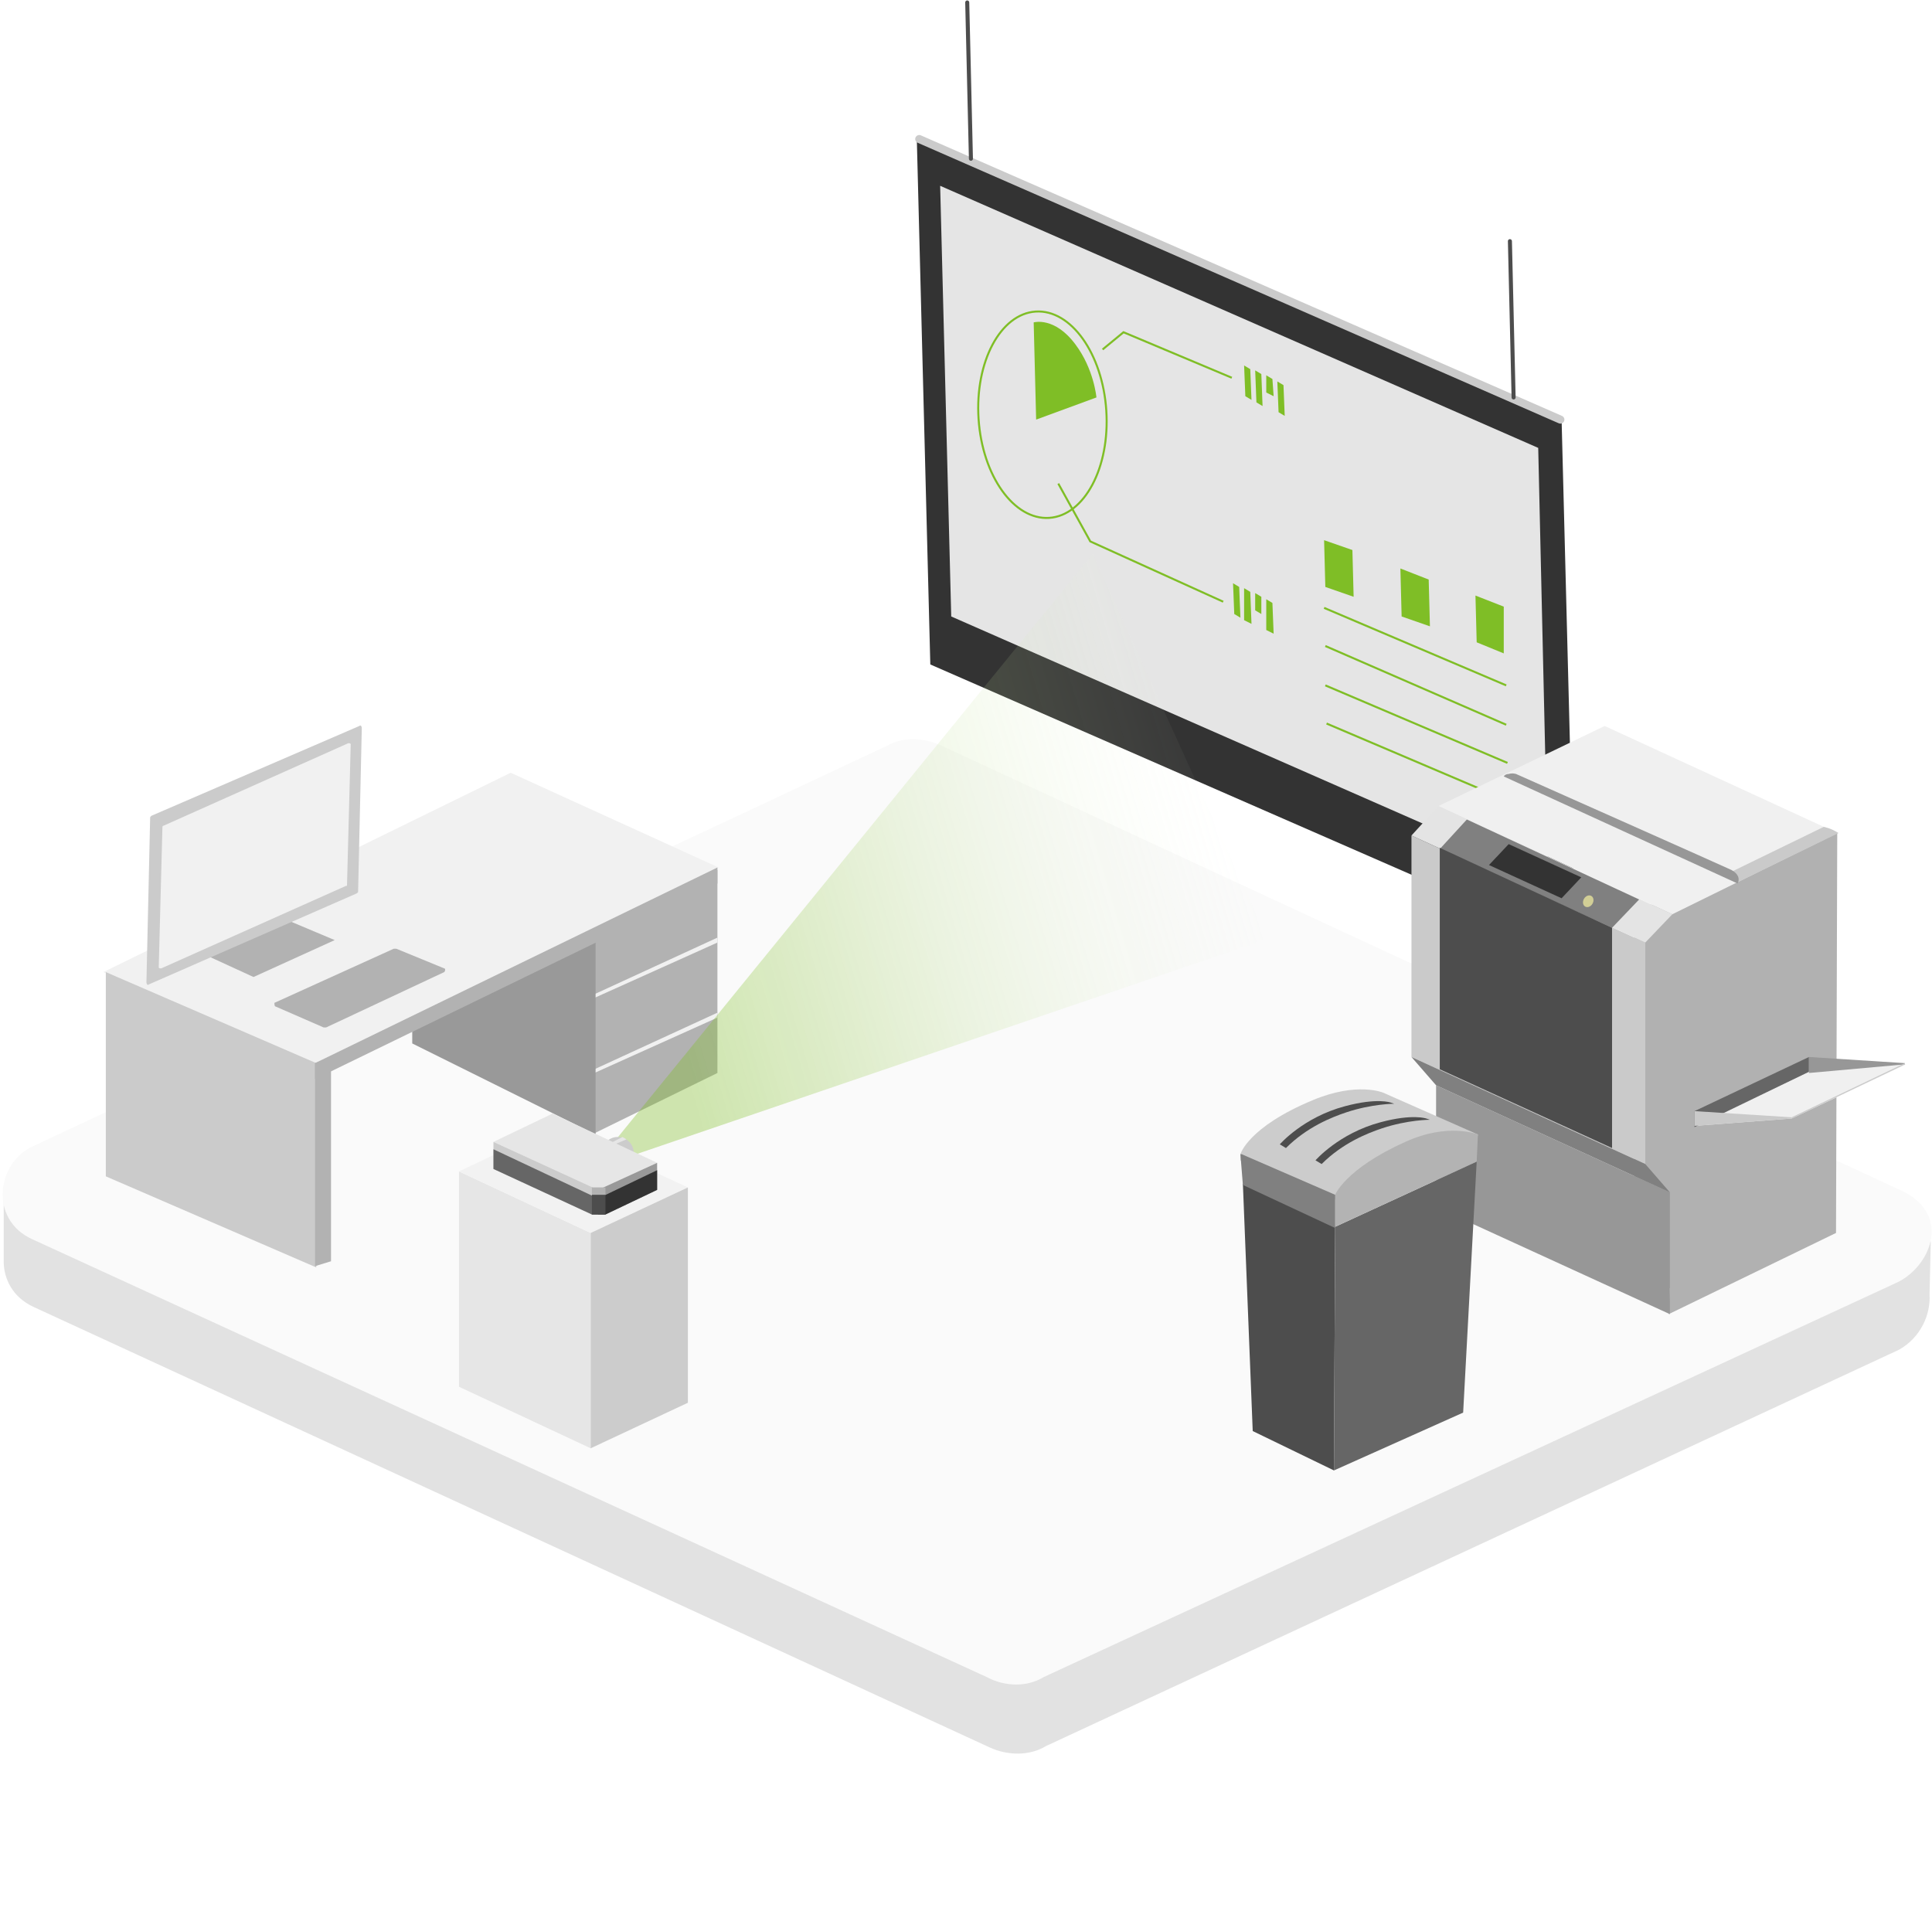 <!-- Generator: Adobe Illustrator 24.3.0, SVG Export Plug-In  -->
<svg version="1.1" xmlns="http://www.w3.org/2000/svg" xmlns:xlink="http://www.w3.org/1999/xlink" x="0px" y="0px" width="157px"
	 height="156.7px" viewBox="0 0 157 156.7" style="overflow:visible;enable-background:new 0 0 157 156.7;" xml:space="preserve">
<style type="text/css">
	.st0{filter:url(#Adobe_OpacityMaskFilter);}
	.st1{mask:url(#SVGID_1_);}
	.st2{fill:#EAEAEA;}
	.st3{fill:#E2E2E2;}
	.st4{fill:#FAFAFA;}
	.st5{fill:#B2B2B2;}
	.st6{fill:#F1F1F1;}
	.st7{fill:#999999;}
	.st8{fill:#CBCBCB;}
	.st9{fill:#333333;}
	.st10{fill:none;stroke:#CBCBCB;stroke-width:0.655;stroke-linecap:round;stroke-linejoin:round;stroke-miterlimit:10;}
	.st11{fill:#E5E5E5;}
	.st12{fill:none;stroke:#4D4D4D;stroke-width:0.328;stroke-linecap:round;stroke-linejoin:round;stroke-miterlimit:10;}
	.st13{fill:none;stroke:#7FBE26;stroke-width:0.164;stroke-miterlimit:10;}
	.st14{fill:#7FBE26;}
	.st15{fill:#B1B1B1;}
	.st16{fill:#CACACA;}
	.st17{fill:#979797;}
	.st18{fill:#808080;}
	.st19{fill:#E4E4E4;}
	.st20{fill:#F0F0F0;}
	.st21{fill:#4D4D4D;}
	.st22{fill:#D1CE96;}
	.st23{fill:#666666;}
	.st24{fill:#CCCCCC;}
	.st25{fill:#B3B3B3;}
	.st26{opacity:0.4;fill:url(#SVGID_2_);}
	.st27{fill:#E6E6E6;}
	.st28{fill:#F2F2F2;}
	.st29{filter:url(#Adobe_OpacityMaskFilter_1_);}
	.st30{mask:url(#SVGID_3_);}
	.st31{opacity:0.4;fill:url(#SVGID_4_);}
</style>
<defs>
</defs>
<g>
	<g>
		<g>
			<defs>
				<filter id="Adobe_OpacityMaskFilter" filterUnits="userSpaceOnUse" x="0" y="79.9" width="156.8" height="76.8">
					<feFlood  style="flood-color:white;flood-opacity:1" result="back"/>
					<feBlend  in="SourceGraphic" in2="back" mode="normal"/>
				</filter>
			</defs>
			<mask maskUnits="userSpaceOnUse" x="0" y="79.9" width="156.8" height="76.8" id="SVGID_1_">
				<g class="st0">
				</g>
			</mask>
			<g class="st1">
				<path class="st2" d="M84.6,156.1l70.4-32.5c2.8-1.7,2.1-5.8-1.3-7.3L77.5,80.4c-1.5-0.7-3.2-0.7-4.4,0L1.9,113.3
					c-3,1.6-2.3,5.8,1.1,7.4L80,156.2C81.5,156.9,83.3,156.9,84.6,156.1z"/>
			</g>
		</g>
		<path class="st3" d="M156.9,100.9l-5.4-0.1l-74-34.4c-1.5-0.7-3.2-0.7-4.4,0L6.8,97l-6.5-0.2l0,5.7l0,0c0,1.4,0.7,2.9,2.4,3.7
			l77.7,35.8c1.5,0.7,3.3,0.7,4.6-0.1l69.3-32.2c1.8-1,2.6-2.9,2.5-4.5L156.9,100.9z"/>
		<path class="st4" d="M84.8,136.3l69.2-32c2.8-1.2,4.7-5.5,0.6-7.5L76.5,60.6c-1.5-0.7-3.2-0.7-4.4,0L2.8,93.1
			c-3.1,1.3-3.7,6-0.2,7.6l77.6,35.6C81.7,137.1,83.5,137.1,84.8,136.3z"/>
	</g>
	<g>
		<g>
			<polygon class="st5" points="58.3,87.2 48.3,92.1 48.3,75.5 58.3,70.7 			"/>
			<polygon class="st6" points="48.3,81.1 48.3,80.8 58.3,76.2 58.3,76.6 			"/>
			<polygon class="st6" points="48.3,87.2 48.3,86.9 58.3,82.3 58.3,82.7 			"/>
			<polygon class="st7" points="33.5,84.8 48.4,92.2 48.4,75.5 33.5,68 			"/>
		</g>
		<g>
			<polygon class="st6" points="41.5,62.8 8.4,79 25.3,86.7 58.4,70.5 			"/>
			<polygon class="st8" points="25.7,103 8.6,95.6 8.6,79 25.7,86.4 			"/>
			<polygon class="st5" points="26.9,102.5 25.6,102.9 25.6,86.4 26.9,85.9 			"/>
			<polygon class="st5" points="58.3,70.5 25.6,86.4 25.6,87.7 58.3,71.8 			"/>
		</g>
		<g>
			<polygon class="st5" points="16.9,77.7 20.6,79.4 27.2,76.4 23.4,74.8 			"/>
			<path class="st5" d="M22.4,81.8l3.9,1.7c0.1,0,0.1,0,0.2,0l9.6-4.5c0.1-0.1,0.1-0.3,0-0.3l-3.9-1.6c-0.1,0-0.1,0-0.2,0l-9.7,4.4
				C22.3,81.6,22.3,81.8,22.4,81.8z"/>
			<path class="st8" d="M29,72.6L12.1,80c-0.1,0.1-0.2,0-0.2-0.2l0.3-13.3c0-0.1,0-0.1,0.1-0.2L29.2,59c0.1-0.1,0.2,0,0.2,0.2
				l-0.3,13.3C29.1,72.5,29.1,72.5,29,72.6z"/>
			<path class="st6" d="M28.1,72l-15,6.7c-0.1,0-0.2,0-0.2-0.1l0.3-11.4c0-0.1,0.1-0.1,0.1-0.1l15-6.7c0.1,0,0.2,0,0.2,0.1
				l-0.3,11.4C28.2,72,28.2,72,28.1,72z"/>
		</g>
	</g>
	<g>
		<polygon class="st9" points="75.6,54 128,76.9 126.9,34.1 74.5,11.2 		"/>
		<line class="st10" x1="126.8" y1="34.1" x2="74.7" y2="11.3"/>
		<polygon class="st11" points="77.3,50.1 125.8,71.4 125,36.4 76.4,15.1 		"/>
		<line class="st12" x1="123" y1="32.3" x2="122.7" y2="19.6"/>
		<line class="st12" x1="78.9" y1="12.9" x2="78.6" y2="0.2"/>
		<g>

				<ellipse transform="matrix(0.998 -6.555985e-02 6.555985e-02 0.998 -2.029 5.624)" class="st13" cx="84.7" cy="33.7" rx="5.2" ry="8.4"/>
			<path class="st14" d="M84,26.2l0.2,7.9l4.9-1.8c0,0-0.2-2.3-1.7-4.3C85.7,25.7,84,26.2,84,26.2z"/>
			<polyline class="st13" points="89.6,28.4 91.3,27 100.1,30.7 			"/>
			<g>
				<polygon class="st14" points="101.7,32.5 101.2,32.2 101.1,29.7 101.6,30 				"/>
				<polygon class="st14" points="102.6,33 102.1,32.7 102,30.1 102.5,30.4 				"/>
				<polygon class="st14" points="104.4,33.8 103.9,33.5 103.8,31 104.3,31.3 				"/>
				<polygon class="st14" points="103.5,32.2 102.9,31.9 102.9,30.5 103.4,30.8 				"/>
			</g>
			<g>
				<polygon class="st14" points="100.8,50.2 100.3,49.9 100.2,47.4 100.7,47.7 				"/>
				<polygon class="st14" points="101.7,50.7 101.1,50.4 101.1,47.8 101.6,48.1 				"/>
				<polygon class="st14" points="103.5,51.5 102.9,51.2 102.9,48.7 103.4,49 				"/>
				<polygon class="st14" points="102.5,49.9 102,49.6 102,48.2 102.5,48.5 				"/>
			</g>
			<polyline class="st13" points="86,39.3 88.6,44 99.4,48.9 			"/>
		</g>
		<g>
			<line class="st13" x1="107.6" y1="49.4" x2="122.4" y2="55.7"/>
			<line class="st13" x1="107.7" y1="52.5" x2="122.4" y2="58.9"/>
			<line class="st13" x1="107.7" y1="55.7" x2="122.5" y2="62"/>
			<line class="st13" x1="107.8" y1="58.8" x2="122.6" y2="65.1"/>
			<polygon class="st14" points="110,48.5 107.7,47.7 107.6,43.9 109.9,44.7 			"/>
			<polygon class="st14" points="116.2,50.9 113.9,50.1 113.8,46.2 116.1,47.1 			"/>
			<polygon class="st14" points="122.2,53.1 120,52.2 119.9,48.4 122.2,49.3 			"/>
		</g>
	</g>
	<g>
		<polygon class="st15" points="136.8,73.8 136.8,73.5 132.8,73.5 132.8,104.7 135.7,104.7 135.6,106.8 149.2,100.2 149.3,67.7
			"/>
		<polygon class="st16" points="133.7,94.6 114.7,85.9 114.7,67.9 133.7,76.6 		"/>
		<polygon class="st17" points="135.7,106.8 116.7,98.1 116.7,88.2 135.7,96.9 		"/>
		<polygon class="st18" points="133.7,94.6 114.7,85.9 116.7,88.2 135.7,96.9 		"/>
		<polygon class="st19" points="135.9,74.3 116.9,65.5 114.7,67.9 133.7,76.6 		"/>
		<polygon class="st18" points="133.2,73.1 119.2,66.6 117,69 131,75.4 		"/>
		<polygon class="st20" points="135.9,74.3 116.9,65.5 130.4,59 149.3,67.7 		"/>
		<polygon class="st9" points="128.5,71.3 122.6,68.6 121,70.3 126.9,73 		"/>
		<path class="st16" d="M140.8,70.8l7.4-3.6c0,0,0.6,0.1,1.2,0.5l-8.2,4L140.8,70.8z"/>
		<path class="st17" d="M122.2,63.1l19,8.7c0,0,0.4-0.6-0.5-1.1c-0.4-0.2-17.5-7.8-17.5-7.8s-0.3-0.1-0.6,0
			C122.3,62.9,122.2,63.1,122.2,63.1z"/>
		<polygon class="st21" points="131,93.3 117,86.9 117,68.9 131,75.4 		"/>
		<ellipse transform="matrix(0.5 -0.866 0.866 0.5 1.124 148.444)" class="st22" cx="129.1" cy="73.2" rx="0.5" ry="0.4"/>
		<g>
			<polygon class="st20" points="145.6,90.9 154.9,86.5 147,87.1 137.7,91.5 			"/>
			<polygon class="st23" points="137.7,91.6 147,87.1 147,85.9 137.7,90.3 			"/>
			<polygon class="st16" points="137.7,90.3 145.6,90.8 145.6,90.9 137.7,91.5 			"/>
			<polygon class="st17" points="147,85.9 154.8,86.4 154.8,86.5 147,87.2 			"/>
			<polygon class="st16" points="145.6,90.9 154.8,86.5 154.8,86.4 145.6,90.8 			"/>
		</g>
	</g>
	<g>
		<g>
			<polygon class="st21" points="101.8,116.3 108.4,119.5 108.5,99.7 101,96.2 			"/>
			<polygon class="st23" points="120,94.4 118.9,114.8 108.4,119.5 108.5,99.7 			"/>
			<polygon class="st6" points="101,96.2 108.4,99.7 119.7,94.2 112.2,90.6 			"/>
		</g>
		<g>
			<path class="st24" d="M100.8,93.8c0,0,0.6-2.2,5.9-4.4c3.6-1.5,5.7-0.6,5.7-0.6v0l7.7,3.4l-0.1,0.6l-11.6,4.7l-7.6-3.2
				L100.8,93.8z"/>
			<path class="st25" d="M114.2,92.8c-4.9,2.2-5.7,4.3-5.7,4.3v0.3v0.2v2.1l11.5-5.3l0.1-2.2C120.1,92.2,117.7,91.2,114.2,92.8z"/>
			<polygon class="st18" points="108.5,97.4 108.5,97.1 100.9,93.8 100.9,93.8 100.8,93.8 101,96.3 108.5,99.8 			"/>
		</g>
		<path class="st21" d="M104,93c0,0,1.9-2.2,5.3-3.1c2.6-0.7,3.7-0.3,3.7-0.3l0.3,0.1c0,0-1.8,0-3.9,0.7c-1.2,0.4-3.2,1.2-4.9,2.9
			L104,93z"/>
		<path class="st21" d="M106.9,94.3c0,0,1.9-2.2,5.3-3.1c2.6-0.7,3.7-0.3,3.7-0.3l0.3,0.1c0,0-1.8,0-3.9,0.7
			c-1.2,0.4-3.2,1.2-4.9,2.9L106.9,94.3z"/>
	</g>
	<g>

			<linearGradient id="SVGID_2_" gradientUnits="userSpaceOnUse" x1="-4750.602" y1="74.817" x2="-4700.934" y2="60.084" gradientTransform="matrix(1 0 0 1 4802.556 0)">
			<stop  offset="0" style="stop-color:#7FBE26;stop-opacity:0.9"/>
			<stop  offset="0.101" style="stop-color:#86C232;stop-opacity:0.809"/>
			<stop  offset="0.285" style="stop-color:#9ACC53;stop-opacity:0.644"/>
			<stop  offset="0.531" style="stop-color:#B9DC89;stop-opacity:0.422"/>
			<stop  offset="0.828" style="stop-color:#E4F1D1;stop-opacity:0.155"/>
			<stop  offset="1" style="stop-color:#FFFFFF;stop-opacity:0"/>
		</linearGradient>
		<polygon class="st26" points="88.8,45 49.9,92.8 51.7,93.8 103,76.3 		"/>
	</g>
	<g>
		<g>
			<polygon class="st27" points="48,117.7 37.3,112.7 37.3,95.2 48,100.2 			"/>
		</g>
		<g>
			<polygon class="st28" points="55.9,96.5 45.1,91.5 37.3,95.2 48,100.2 			"/>
		</g>
		<g>
			<polygon class="st24" points="48,117.7 55.9,114 55.9,96.5 48,100.2 			"/>
		</g>
	</g>
	<g>
		<g>
			<circle class="st24" cx="50.2" cy="93.7" r="1.3"/>
			<path class="st27" d="M50.6,92.4l-1,0.5l0.1,0.2l1.2-0.5C50.8,92.5,50.7,92.5,50.6,92.4z"/>
		</g>
		<polygon class="st27" points="53.4,94.5 44.9,90.5 40.1,92.8 48.6,96.7 		"/>
		<polygon class="st24" points="48.1,98.7 48.6,98.7 48.6,96.7 40.1,92.8 40.1,95 48.1,98.7 		"/>
		<polygon class="st7" points="48.6,96.7 48.6,98.7 49.2,98.7 49.2,98.7 53.4,96.7 53.4,94.5 		"/>
		<rect x="48.1" y="96.5" class="st25" width="1.1" height="2.2"/>
		<polygon class="st23" points="40.1,95 48.1,98.7 48.6,98.7 48.6,97.4 40.1,93.4 		"/>
		<polygon class="st9" points="48.6,98.7 49.2,98.7 49.2,98.7 53.4,96.7 53.4,95.1 48.6,97.4 		"/>
		<rect x="48.1" y="97.1" class="st21" width="1.1" height="1.6"/>
	</g>
</g>
</svg>
